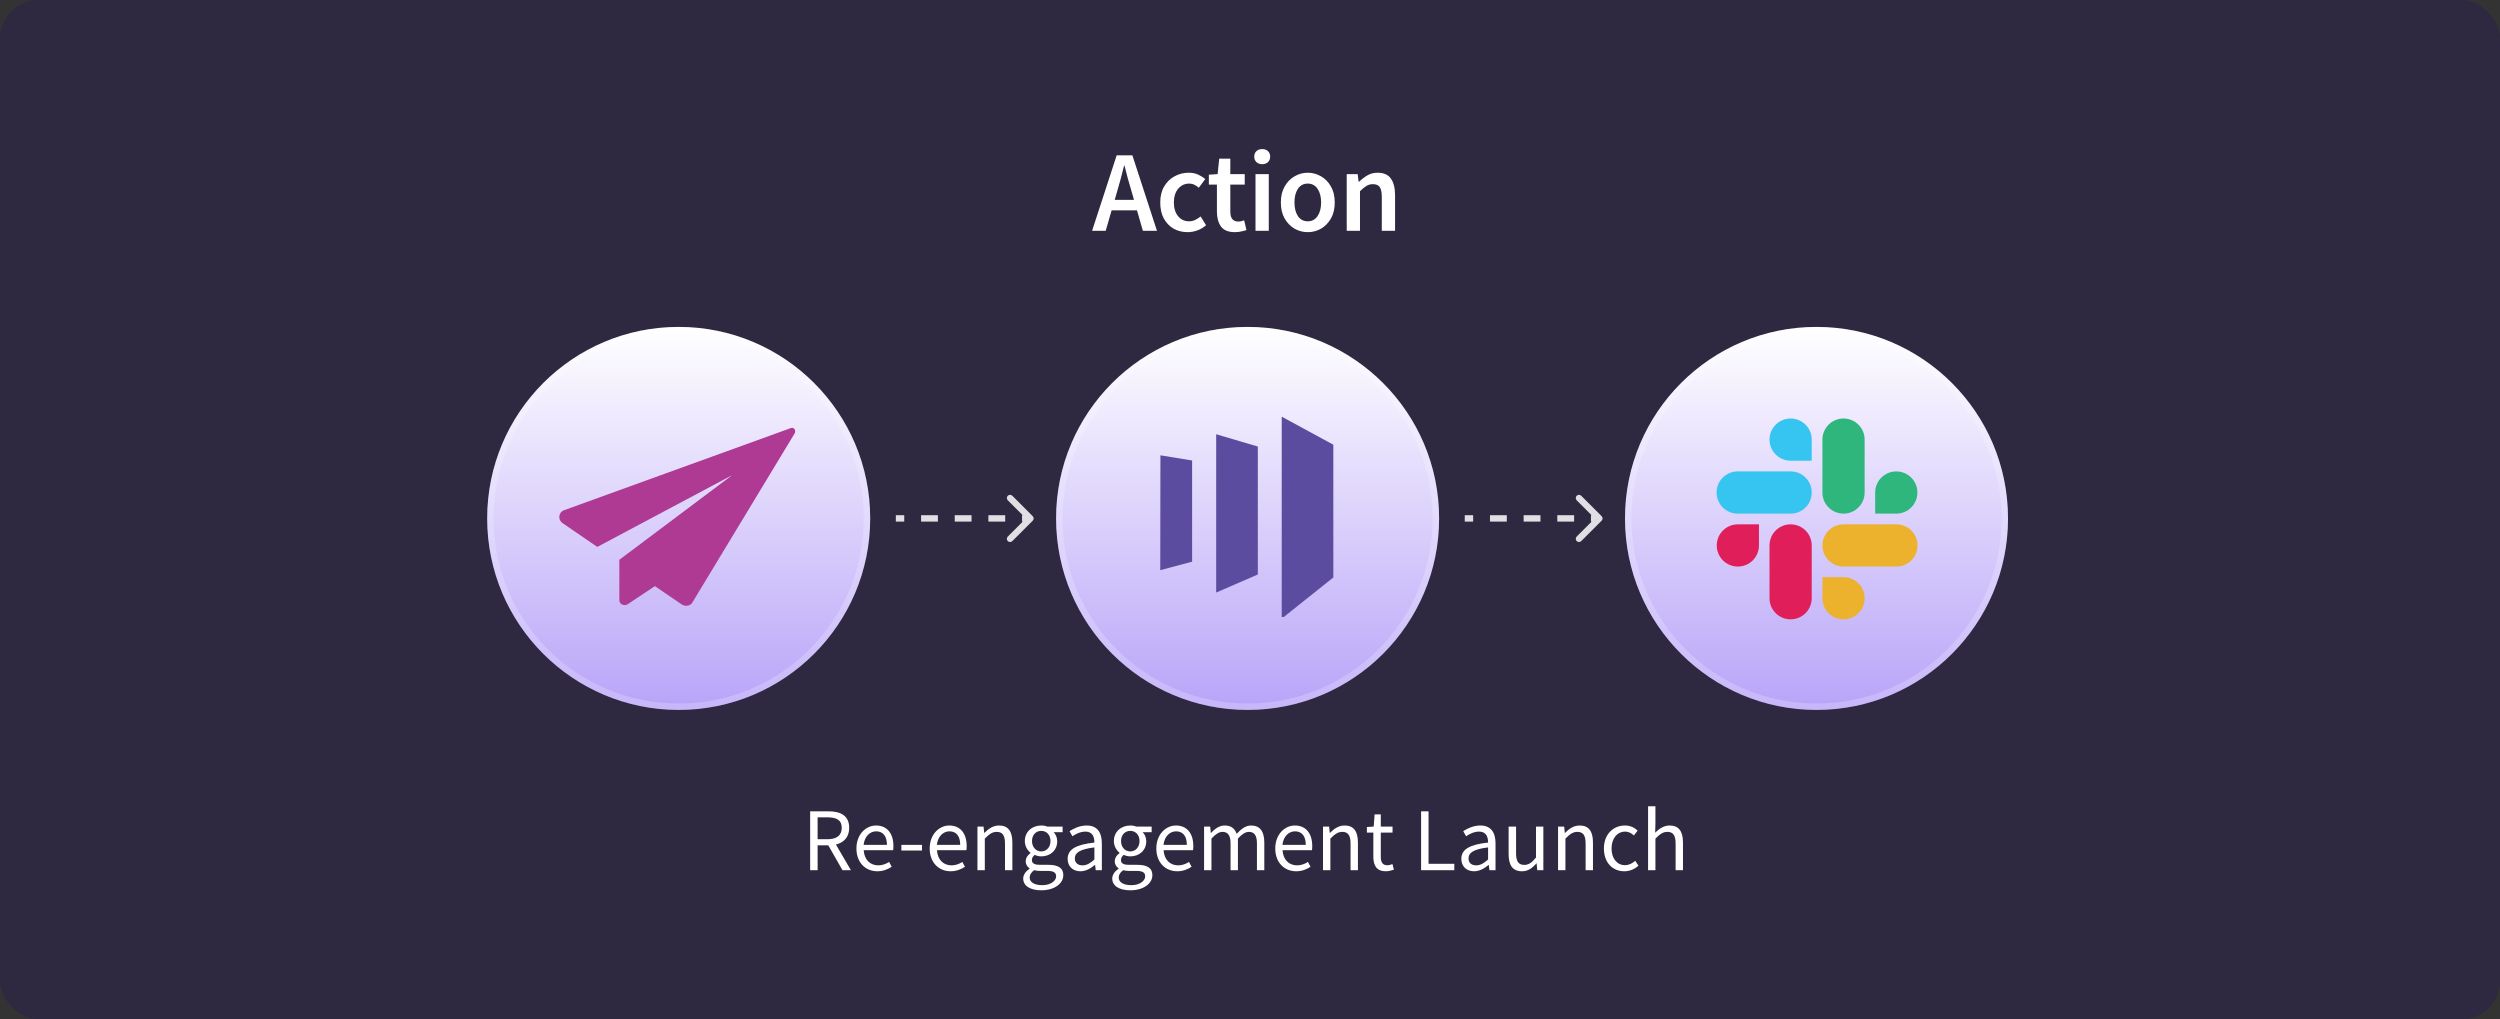 <svg width="390" height="159" viewBox="0 0 390 159" fill="none" xmlns="http://www.w3.org/2000/svg">
<rect x="0" y="0" width="390" height="159" fill="#333333" stroke="none"/>
<rect width="390" height="159" rx="6" fill="#271953" fill-opacity="0.4"/>
<path d="M174.31 29.736L173.896 31.176H176.902L176.488 29.736C176.296 29.112 176.11 28.47 175.93 27.81C175.762 27.15 175.594 26.496 175.426 25.848H175.354C175.198 26.508 175.03 27.168 174.85 27.828C174.682 28.476 174.502 29.112 174.31 29.736ZM170.368 36L174.202 24.228H176.65L180.484 36H178.288L177.37 32.814H173.41L172.492 36H170.368ZM185.265 36.216C184.461 36.216 183.735 36.036 183.087 35.676C182.451 35.304 181.941 34.776 181.557 34.092C181.185 33.396 180.999 32.562 180.999 31.59C180.999 30.606 181.203 29.772 181.611 29.088C182.019 28.392 182.559 27.864 183.231 27.504C183.915 27.132 184.647 26.946 185.427 26.946C185.991 26.946 186.483 27.042 186.903 27.234C187.323 27.426 187.695 27.66 188.019 27.936L187.011 29.286C186.783 29.082 186.549 28.926 186.309 28.818C186.069 28.698 185.811 28.638 185.535 28.638C184.827 28.638 184.245 28.908 183.789 29.448C183.345 29.988 183.123 30.702 183.123 31.59C183.123 32.466 183.339 33.174 183.771 33.714C184.215 34.254 184.785 34.524 185.481 34.524C185.829 34.524 186.153 34.452 186.453 34.308C186.765 34.152 187.047 33.972 187.299 33.768L188.145 35.136C187.737 35.496 187.281 35.766 186.777 35.946C186.273 36.126 185.769 36.216 185.265 36.216ZM192.648 36.216C191.628 36.216 190.902 35.922 190.47 35.334C190.05 34.734 189.84 33.96 189.84 33.012V28.8H188.58V27.252L189.948 27.162L190.2 24.75H191.928V27.162H194.178V28.8H191.928V33.012C191.928 34.044 192.342 34.56 193.17 34.56C193.326 34.56 193.488 34.542 193.656 34.506C193.824 34.458 193.968 34.41 194.088 34.362L194.448 35.892C194.208 35.976 193.932 36.048 193.62 36.108C193.32 36.18 192.996 36.216 192.648 36.216ZM195.858 36V27.162H197.928V36H195.858ZM196.902 25.614C196.53 25.614 196.23 25.506 196.002 25.29C195.774 25.074 195.66 24.786 195.66 24.426C195.66 24.078 195.774 23.796 196.002 23.58C196.23 23.364 196.53 23.256 196.902 23.256C197.274 23.256 197.574 23.364 197.802 23.58C198.03 23.796 198.144 24.078 198.144 24.426C198.144 24.786 198.03 25.074 197.802 25.29C197.574 25.506 197.274 25.614 196.902 25.614ZM204.007 36.216C203.275 36.216 202.591 36.036 201.955 35.676C201.319 35.304 200.803 34.776 200.407 34.092C200.011 33.396 199.813 32.562 199.813 31.59C199.813 30.606 200.011 29.772 200.407 29.088C200.803 28.392 201.319 27.864 201.955 27.504C202.591 27.132 203.275 26.946 204.007 26.946C204.751 26.946 205.441 27.132 206.077 27.504C206.713 27.864 207.229 28.392 207.625 29.088C208.021 29.772 208.219 30.606 208.219 31.59C208.219 32.562 208.021 33.396 207.625 34.092C207.229 34.776 206.713 35.304 206.077 35.676C205.441 36.036 204.751 36.216 204.007 36.216ZM204.007 34.524C204.655 34.524 205.165 34.254 205.537 33.714C205.909 33.174 206.095 32.466 206.095 31.59C206.095 30.702 205.909 29.988 205.537 29.448C205.165 28.908 204.655 28.638 204.007 28.638C203.359 28.638 202.849 28.908 202.477 29.448C202.117 29.988 201.937 30.702 201.937 31.59C201.937 32.466 202.117 33.174 202.477 33.714C202.849 34.254 203.359 34.524 204.007 34.524ZM210.088 36V27.162H211.798L211.942 28.35H212.014C212.41 27.966 212.842 27.636 213.31 27.36C213.778 27.084 214.312 26.946 214.912 26.946C215.86 26.946 216.55 27.252 216.982 27.864C217.414 28.476 217.63 29.34 217.63 30.456V36H215.56V30.726C215.56 29.994 215.452 29.478 215.236 29.178C215.02 28.878 214.666 28.728 214.174 28.728C213.79 28.728 213.448 28.824 213.148 29.016C212.86 29.196 212.53 29.466 212.158 29.826V36H210.088Z" fill="white"/>
<circle cx="105.875" cy="80.875" r="29.875" fill="url(#paint0_linear_15674_11683)"/>
<circle cx="105.875" cy="80.875" r="29.375" stroke="white" stroke-opacity="0.2"/>
<path fill-rule="evenodd" clip-rule="evenodd" d="M102.161 91.435L97.86 94.302C97.286 94.589 96.617 94.207 96.617 93.633V87.325L114.203 74.136L93.177 85.318L87.729 81.591C86.964 81.017 87.156 79.871 88.016 79.584L123.378 66.777C123.856 66.586 124.238 67.159 123.952 67.637L107.991 94.016C107.704 94.493 106.939 94.685 106.366 94.302L102.161 91.435Z" fill="#AF3A94"/>
<path opacity="0.85" d="M161.104 81.229C161.299 81.033 161.299 80.717 161.104 80.521L157.922 77.34C157.726 77.144 157.41 77.144 157.214 77.34C157.019 77.535 157.019 77.851 157.214 78.047L160.043 80.875L157.214 83.703C157.019 83.899 157.019 84.215 157.214 84.41C157.41 84.606 157.726 84.606 157.922 84.41L161.104 81.229ZM139.75 80.875V81.375H141.062V80.875V80.375H139.75V80.875ZM143.688 80.875V81.375H146.312V80.875V80.375H143.688V80.875ZM148.938 80.875V81.375H151.562V80.875V80.375H148.938V80.875ZM154.188 80.875V81.375H156.812V80.875V80.375H154.188V80.875ZM159.438 80.875V81.375H160.75V80.875V80.375H159.438V80.875ZM161.104 81.229C161.299 81.033 161.299 80.717 161.104 80.521L157.922 77.34C157.726 77.144 157.41 77.144 157.214 77.34C157.019 77.535 157.019 77.851 157.214 78.047L160.043 80.875L157.214 83.703C157.019 83.899 157.019 84.215 157.214 84.41C157.41 84.606 157.726 84.606 157.922 84.41L161.104 81.229ZM139.75 80.875V81.375H141.062V80.875V80.375H139.75V80.875ZM143.688 80.875V81.375H146.312V80.875V80.375H143.688V80.875ZM148.938 80.875V81.375H151.562V80.875V80.375H148.938V80.875ZM154.188 80.875V81.375H156.812V80.875V80.375H154.188V80.875ZM159.438 80.875V81.375H160.75V80.875V80.375H159.438V80.875Z" fill="white"/>
<circle cx="194.625" cy="80.875" r="29.875" fill="url(#paint1_linear_15674_11683)"/>
<circle cx="194.625" cy="80.875" r="29.375" stroke="white" stroke-opacity="0.2"/>
<g clip-path="url(#clip0_15674_11683)">
<path d="M208 69.375L199.949 65V96.504L208 90.084V69.375Z" fill="#5C4C9F"/>
<path d="M196.221 69.66L189.724 67.744V92.44L196.221 89.618V69.66Z" fill="#5C4C9F"/>
<path d="M185.97 71.834L181.026 71.032L181 88.945L185.97 87.625V71.834Z" fill="#5C4C9F"/>
</g>
<path opacity="0.85" d="M249.854 81.229C250.049 81.033 250.049 80.717 249.854 80.521L246.672 77.34C246.476 77.144 246.16 77.144 245.964 77.34C245.769 77.535 245.769 77.851 245.964 78.047L248.793 80.875L245.964 83.703C245.769 83.899 245.769 84.215 245.964 84.41C246.16 84.606 246.476 84.606 246.672 84.41L249.854 81.229ZM228.5 80.875V81.375H229.812V80.875V80.375H228.5V80.875ZM232.438 80.875V81.375H235.062V80.875V80.375H232.438V80.875ZM237.688 80.875V81.375H240.312V80.875V80.375H237.688V80.875ZM242.938 80.875V81.375H245.562V80.875V80.375H242.938V80.875ZM248.188 80.875V81.375H249.5V80.875V80.375H248.188V80.875ZM249.854 81.229C250.049 81.033 250.049 80.717 249.854 80.521L246.672 77.34C246.476 77.144 246.16 77.144 245.964 77.34C245.769 77.535 245.769 77.851 245.964 78.047L248.793 80.875L245.964 83.703C245.769 83.899 245.769 84.215 245.964 84.41C246.16 84.606 246.476 84.606 246.672 84.41L249.854 81.229ZM228.5 80.875V81.375H229.812V80.875V80.375H228.5V80.875ZM232.438 80.875V81.375H235.062V80.875V80.375H232.438V80.875ZM237.688 80.875V81.375H240.312V80.875V80.375H237.688V80.875ZM242.938 80.875V81.375H245.562V80.875V80.375H242.938V80.875ZM248.188 80.875V81.375H249.5V80.875V80.375H248.188V80.875Z" fill="white"/>
<circle cx="283.375" cy="80.875" r="29.875" fill="url(#paint2_linear_15674_11683)"/>
<circle cx="283.375" cy="80.875" r="29.375" stroke="white" stroke-opacity="0.2"/>
<g clip-path="url(#clip1_15674_11683)">
<g clip-path="url(#clip2_15674_11683)">
<path d="M274.398 85.09C274.398 86.911 272.926 88.383 271.105 88.383C269.284 88.383 267.812 86.911 267.812 85.09C267.812 83.269 269.284 81.798 271.105 81.798H274.398V85.09ZM276.044 85.09C276.044 83.269 277.515 81.798 279.336 81.798C281.157 81.798 282.629 83.269 282.629 85.09V93.322C282.629 95.142 281.157 96.614 279.336 96.614C277.515 96.614 276.044 95.142 276.044 93.322V85.09Z" fill="#E01E5A"/>
<path d="M279.338 71.87C277.517 71.87 276.045 70.398 276.045 68.578C276.045 66.757 277.517 65.285 279.338 65.285C281.159 65.285 282.63 66.757 282.63 68.578V71.87H279.338ZM279.338 73.541C281.159 73.541 282.63 75.013 282.63 76.834C282.63 78.655 281.159 80.126 279.338 80.126H271.082C269.261 80.126 267.789 78.655 267.789 76.834C267.789 75.013 269.261 73.541 271.082 73.541H279.338Z" fill="#36C5F0"/>
<path d="M292.528 76.834C292.528 75.013 294 73.541 295.821 73.541C297.642 73.541 299.113 75.013 299.113 76.834C299.113 78.655 297.642 80.126 295.821 80.126H292.528V76.834ZM290.882 76.834C290.882 78.655 289.41 80.126 287.589 80.126C285.769 80.126 284.297 78.655 284.297 76.834V68.578C284.297 66.757 285.769 65.285 287.589 65.285C289.41 65.285 290.882 66.757 290.882 68.578V76.834Z" fill="#2EB67D"/>
<path d="M287.589 90.029C289.41 90.029 290.882 91.501 290.882 93.322C290.882 95.142 289.41 96.614 287.589 96.614C285.769 96.614 284.297 95.142 284.297 93.322V90.029H287.589ZM287.589 88.383C285.769 88.383 284.297 86.911 284.297 85.09C284.297 83.269 285.769 81.798 287.589 81.798H295.846C297.666 81.798 299.138 83.269 299.138 85.09C299.138 86.911 297.666 88.383 295.846 88.383H287.589Z" fill="#ECB22E"/>
</g>
</g>
<path d="M126.385 135.75V126.566H129.255C131.131 126.566 132.475 127.238 132.475 129.142C132.475 130.57 131.663 131.438 130.403 131.746L132.741 135.75H131.425L129.213 131.872H127.547V135.75H126.385ZM127.547 130.92H129.087C130.515 130.92 131.313 130.332 131.313 129.142C131.313 127.938 130.515 127.504 129.087 127.504H127.547V130.92ZM136.865 135.918C135.045 135.918 133.603 134.588 133.603 132.362C133.603 130.136 135.101 128.778 136.655 128.778C138.391 128.778 139.371 130.024 139.371 131.97C139.371 132.208 139.357 132.46 139.329 132.628H134.737C134.821 134.07 135.703 134.994 137.005 134.994C137.649 134.994 138.195 134.784 138.699 134.462L139.105 135.218C138.517 135.596 137.789 135.918 136.865 135.918ZM134.723 131.802H138.363C138.363 130.43 137.747 129.688 136.683 129.688C135.731 129.688 134.863 130.458 134.723 131.802ZM140.615 132.684V131.802H143.835V132.684H140.615ZM148.295 135.918C146.475 135.918 145.033 134.588 145.033 132.362C145.033 130.136 146.531 128.778 148.085 128.778C149.821 128.778 150.801 130.024 150.801 131.97C150.801 132.208 150.787 132.46 150.759 132.628H146.167C146.251 134.07 147.133 134.994 148.435 134.994C149.079 134.994 149.625 134.784 150.129 134.462L150.535 135.218C149.947 135.596 149.219 135.918 148.295 135.918ZM146.153 131.802H149.793C149.793 130.43 149.177 129.688 148.113 129.688C147.161 129.688 146.293 130.458 146.153 131.802ZM152.482 135.75V128.946H153.434L153.532 129.926H153.574C154.218 129.282 154.918 128.778 155.856 128.778C157.284 128.778 157.928 129.702 157.928 131.438V135.75H156.78V131.592C156.78 130.318 156.388 129.772 155.492 129.772C154.792 129.772 154.316 130.136 153.63 130.822V135.75H152.482ZM162.434 138.886C160.768 138.886 159.62 138.228 159.62 137.052C159.62 136.478 159.998 135.932 160.614 135.512V135.456C160.278 135.246 160.012 134.882 160.012 134.35C160.012 133.776 160.404 133.328 160.754 133.09V133.034C160.306 132.67 159.872 132.012 159.872 131.2C159.872 129.716 161.048 128.778 162.434 128.778C162.812 128.778 163.148 128.848 163.4 128.946H165.766V129.828H164.366C164.688 130.136 164.926 130.654 164.926 131.228C164.926 132.684 163.82 133.594 162.434 133.594C162.098 133.594 161.72 133.51 161.412 133.356C161.174 133.566 160.978 133.79 160.978 134.168C160.978 134.602 161.258 134.91 162.182 134.91H163.498C165.08 134.91 165.878 135.4 165.878 136.534C165.878 137.794 164.548 138.886 162.434 138.886ZM162.434 132.824C163.218 132.824 163.876 132.194 163.876 131.2C163.876 130.206 163.232 129.618 162.434 129.618C161.636 129.618 160.992 130.206 160.992 131.2C160.992 132.194 161.65 132.824 162.434 132.824ZM162.602 138.088C163.904 138.088 164.758 137.416 164.758 136.702C164.758 136.072 164.268 135.862 163.386 135.862H162.21C161.944 135.862 161.622 135.834 161.328 135.75C160.838 136.1 160.628 136.506 160.628 136.898C160.628 137.626 161.37 138.088 162.602 138.088ZM168.542 135.918C167.408 135.918 166.554 135.204 166.554 133.986C166.554 132.502 167.828 131.76 170.726 131.438C170.726 130.57 170.446 129.73 169.326 129.73C168.542 129.73 167.828 130.094 167.296 130.458L166.848 129.66C167.478 129.254 168.43 128.778 169.522 128.778C171.188 128.778 171.888 129.884 171.888 131.578V135.75H170.936L170.838 134.938H170.796C170.152 135.47 169.396 135.918 168.542 135.918ZM168.878 134.994C169.536 134.994 170.068 134.672 170.726 134.084V132.194C168.458 132.474 167.674 133.034 167.674 133.902C167.674 134.672 168.206 134.994 168.878 134.994ZM176.325 138.886C174.659 138.886 173.511 138.228 173.511 137.052C173.511 136.478 173.889 135.932 174.505 135.512V135.456C174.169 135.246 173.903 134.882 173.903 134.35C173.903 133.776 174.295 133.328 174.645 133.09V133.034C174.197 132.67 173.763 132.012 173.763 131.2C173.763 129.716 174.939 128.778 176.325 128.778C176.703 128.778 177.039 128.848 177.291 128.946H179.657V129.828H178.257C178.579 130.136 178.817 130.654 178.817 131.228C178.817 132.684 177.711 133.594 176.325 133.594C175.989 133.594 175.611 133.51 175.303 133.356C175.065 133.566 174.869 133.79 174.869 134.168C174.869 134.602 175.149 134.91 176.073 134.91H177.389C178.971 134.91 179.769 135.4 179.769 136.534C179.769 137.794 178.439 138.886 176.325 138.886ZM176.325 132.824C177.109 132.824 177.767 132.194 177.767 131.2C177.767 130.206 177.123 129.618 176.325 129.618C175.527 129.618 174.883 130.206 174.883 131.2C174.883 132.194 175.541 132.824 176.325 132.824ZM176.493 138.088C177.795 138.088 178.649 137.416 178.649 136.702C178.649 136.072 178.159 135.862 177.277 135.862H176.101C175.835 135.862 175.513 135.834 175.219 135.75C174.729 136.1 174.519 136.506 174.519 136.898C174.519 137.626 175.261 138.088 176.493 138.088ZM183.65 135.918C181.83 135.918 180.388 134.588 180.388 132.362C180.388 130.136 181.886 128.778 183.44 128.778C185.176 128.778 186.156 130.024 186.156 131.97C186.156 132.208 186.142 132.46 186.114 132.628H181.522C181.606 134.07 182.488 134.994 183.79 134.994C184.434 134.994 184.98 134.784 185.484 134.462L185.89 135.218C185.302 135.596 184.574 135.918 183.65 135.918ZM181.508 131.802H185.148C185.148 130.43 184.532 129.688 183.468 129.688C182.516 129.688 181.648 130.458 181.508 131.802ZM187.837 135.75V128.946H188.789L188.887 129.926H188.929C189.517 129.282 190.231 128.778 191.043 128.778C192.079 128.778 192.639 129.268 192.919 130.08C193.633 129.31 194.333 128.778 195.159 128.778C196.559 128.778 197.231 129.702 197.231 131.438V135.75H196.083V131.592C196.083 130.318 195.677 129.772 194.823 129.772C194.291 129.772 193.745 130.122 193.115 130.822V135.75H191.967V131.592C191.967 130.318 191.561 129.772 190.693 129.772C190.189 129.772 189.615 130.122 188.985 130.822V135.75H187.837ZM202.203 135.918C200.383 135.918 198.941 134.588 198.941 132.362C198.941 130.136 200.439 128.778 201.993 128.778C203.729 128.778 204.709 130.024 204.709 131.97C204.709 132.208 204.695 132.46 204.667 132.628H200.075C200.159 134.07 201.041 134.994 202.343 134.994C202.987 134.994 203.533 134.784 204.037 134.462L204.443 135.218C203.855 135.596 203.127 135.918 202.203 135.918ZM200.061 131.802H203.701C203.701 130.43 203.085 129.688 202.021 129.688C201.069 129.688 200.201 130.458 200.061 131.802ZM206.39 135.75V128.946H207.342L207.44 129.926H207.482C208.126 129.282 208.826 128.778 209.764 128.778C211.192 128.778 211.836 129.702 211.836 131.438V135.75H210.688V131.592C210.688 130.318 210.296 129.772 209.4 129.772C208.7 129.772 208.224 130.136 207.538 130.822V135.75H206.39ZM216.188 135.918C214.732 135.918 214.242 134.994 214.242 133.65V129.884H213.234V129.016L214.298 128.946L214.438 127.042H215.404V128.946H217.238V129.884H215.404V133.664C215.404 134.504 215.67 134.98 216.454 134.98C216.692 134.98 217 134.882 217.224 134.798L217.448 135.666C217.07 135.792 216.608 135.918 216.188 135.918ZM221.692 135.75V126.566H222.854V134.756H226.872V135.75H221.692ZM229.956 135.918C228.822 135.918 227.968 135.204 227.968 133.986C227.968 132.502 229.242 131.76 232.14 131.438C232.14 130.57 231.86 129.73 230.74 129.73C229.956 129.73 229.242 130.094 228.71 130.458L228.262 129.66C228.892 129.254 229.844 128.778 230.936 128.778C232.602 128.778 233.302 129.884 233.302 131.578V135.75H232.35L232.252 134.938H232.21C231.566 135.47 230.81 135.918 229.956 135.918ZM230.292 134.994C230.95 134.994 231.482 134.672 232.14 134.084V132.194C229.872 132.474 229.088 133.034 229.088 133.902C229.088 134.672 229.62 134.994 230.292 134.994ZM237.431 135.918C235.989 135.918 235.345 134.994 235.345 133.258V128.946H236.507V133.104C236.507 134.378 236.885 134.924 237.781 134.924C238.481 134.924 238.971 134.574 239.615 133.776V128.946H240.763V135.75H239.811L239.713 134.686H239.671C239.041 135.428 238.369 135.918 237.431 135.918ZM243.058 135.75V128.946H244.01L244.108 129.926H244.15C244.794 129.282 245.494 128.778 246.432 128.778C247.86 128.778 248.504 129.702 248.504 131.438V135.75H247.356V131.592C247.356 130.318 246.964 129.772 246.068 129.772C245.368 129.772 244.892 130.136 244.206 130.822V135.75H243.058ZM253.402 135.918C251.596 135.918 250.21 134.616 250.21 132.362C250.21 130.08 251.736 128.778 253.486 128.778C254.382 128.778 254.998 129.142 255.474 129.576L254.886 130.332C254.494 129.982 254.074 129.73 253.528 129.73C252.296 129.73 251.4 130.794 251.4 132.362C251.4 133.916 252.254 134.966 253.5 134.966C254.13 134.966 254.676 134.658 255.096 134.28L255.6 135.05C254.984 135.596 254.214 135.918 253.402 135.918ZM257.099 135.75V125.782H258.247V128.498L258.205 129.898C258.849 129.282 259.535 128.778 260.473 128.778C261.901 128.778 262.545 129.702 262.545 131.438V135.75H261.397V131.592C261.397 130.318 261.005 129.772 260.109 129.772C259.409 129.772 258.933 130.136 258.247 130.822V135.75H257.099Z" fill="white"/>
<defs>
<linearGradient id="paint0_linear_15674_11683" x1="105.875" y1="51" x2="105.875" y2="132.477" gradientUnits="userSpaceOnUse">
<stop stop-color="white"/>
<stop offset="1" stop-color="#9F83F6"/>
</linearGradient>
<linearGradient id="paint1_linear_15674_11683" x1="194.625" y1="51" x2="194.625" y2="132.477" gradientUnits="userSpaceOnUse">
<stop stop-color="white"/>
<stop offset="1" stop-color="#9F83F6"/>
</linearGradient>
<linearGradient id="paint2_linear_15674_11683" x1="283.375" y1="51" x2="283.375" y2="132.477" gradientUnits="userSpaceOnUse">
<stop stop-color="white"/>
<stop offset="1" stop-color="#9F83F6"/>
</linearGradient>
<clipPath id="clip0_15674_11683">
<rect width="31.5" height="31.5" fill="white" transform="translate(178.5 64.75)"/>
</clipPath>
<clipPath id="clip1_15674_11683">
<rect width="33" height="33" fill="white" transform="translate(267.5 65)"/>
</clipPath>
<clipPath id="clip2_15674_11683">
<rect width="31.429" height="31.429" fill="white" transform="translate(267.789 65.285)"/>
</clipPath>
</defs>
</svg>

